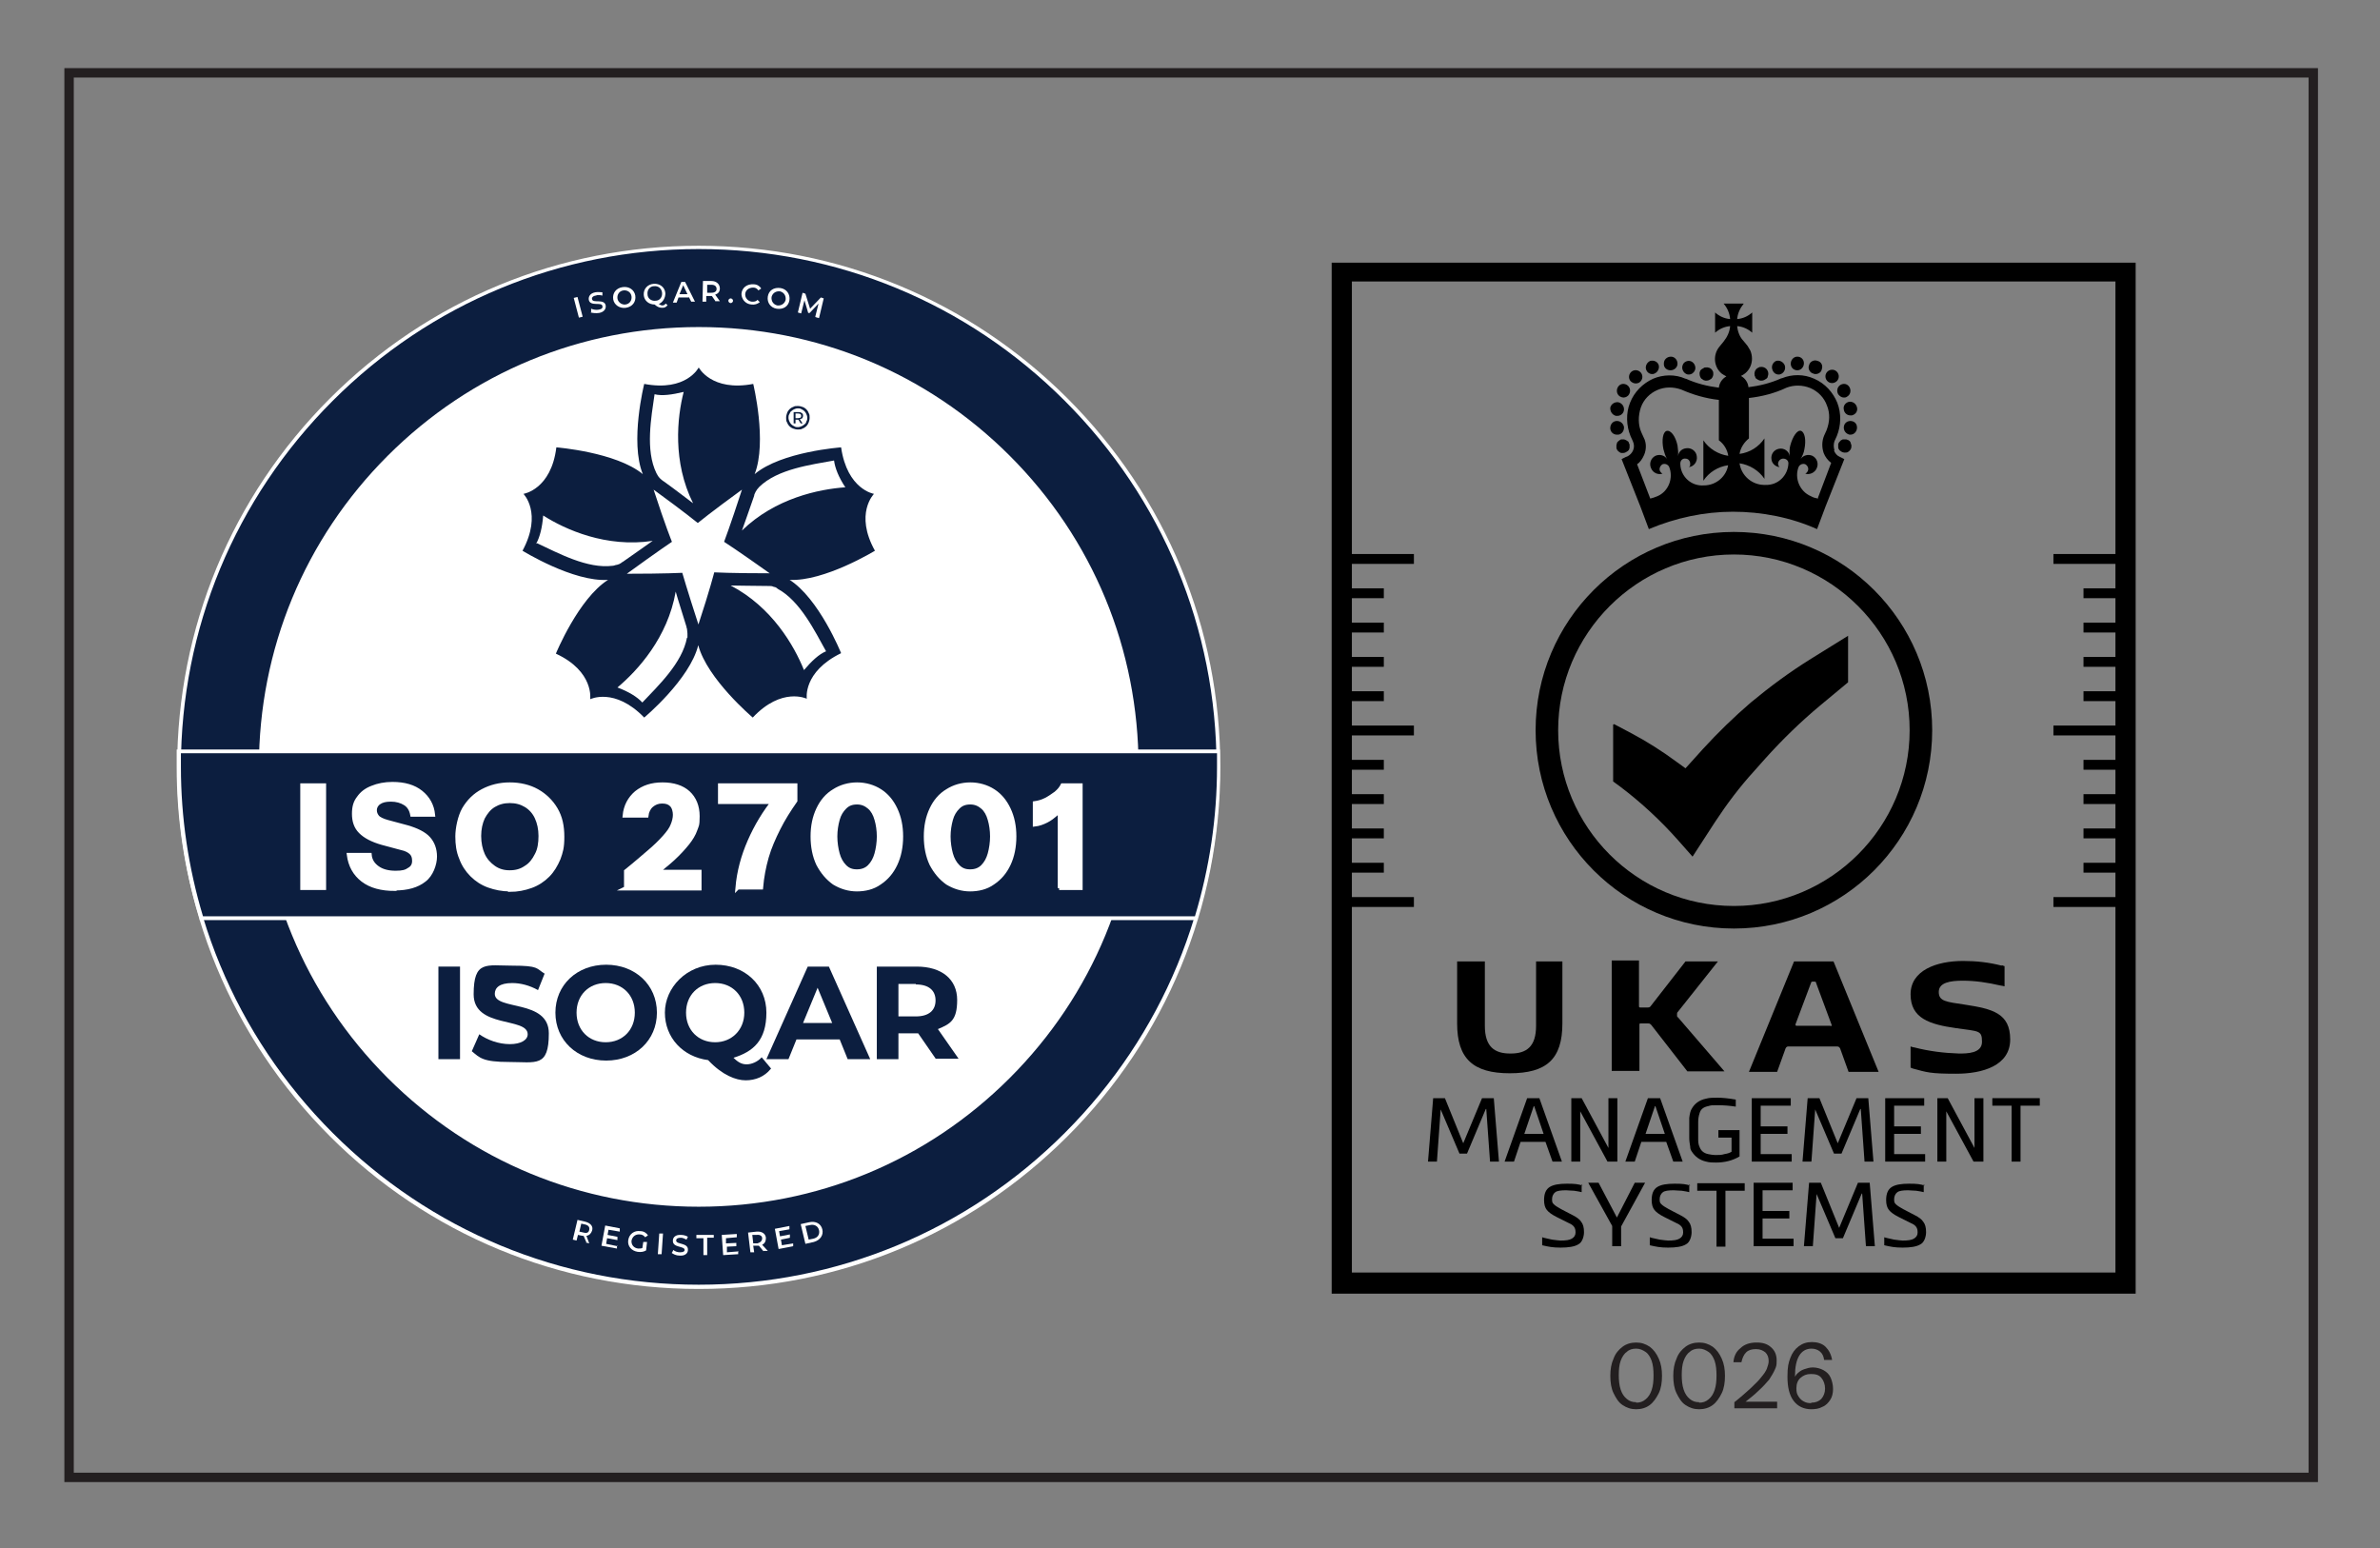 <?xml version="1.0" encoding="UTF-8"?>
<svg id="Layer_1" data-name="Layer 1" xmlns="http://www.w3.org/2000/svg" version="1.1" viewBox="0 0 506.5 329.5">
  <rect x="0" y="0" width="506.5" height="329.5" fill="#808080" stroke="none"/>
  <defs>
    <style>
      .cls-1 {
        fill: none;
        stroke: #231f20;
        stroke-width: 2px;
      }

      .cls-1, .cls-2 {
        stroke-miterlimit: 10;
      }

      .cls-3 {
        fill: #000;
      }

      .cls-3, .cls-4, .cls-5, .cls-6 {
        stroke-width: 0px;
      }

      .cls-4 {
        fill: #0c1e3f;
      }

      .cls-2 {
        stroke: #fff;
        stroke-width: .8px;
      }

      .cls-2, .cls-5 {
        fill: #fff;
      }

      .cls-6 {
        fill: #231f20;
      }
    </style>
  </defs>
  <g>
    <g>
      <circle class="cls-4" cx="148.7" cy="163.2" r="110.6"/>
      <path class="cls-5" d="M148.7,274.3c-29.7,0-57.6-11.6-78.5-32.5-21-21-32.5-48.9-32.5-78.5s11.6-57.6,32.5-78.5c21-21,48.9-32.5,78.5-32.5s57.6,11.6,78.5,32.5c21,21,32.5,48.9,32.5,78.5s-11.6,57.6-32.5,78.5c-21,21-48.9,32.5-78.5,32.5ZM148.7,53c-29.4,0-57.1,11.5-77.9,32.3-20.8,20.8-32.3,48.5-32.3,77.9s11.5,57.1,32.3,77.9c20.8,20.8,48.5,32.3,77.9,32.3s57.1-11.5,77.9-32.3,32.3-48.5,32.3-77.9-11.5-57.1-32.3-77.9c-20.8-20.8-48.5-32.3-77.9-32.3Z"/>
    </g>
    <g>
      <circle class="cls-5" cx="148.7" cy="163.2" r="93.2"/>
      <path class="cls-5" d="M148.7,256.8c-25,0-48.5-9.7-66.2-27.4-17.7-17.7-27.4-41.2-27.4-66.2s9.7-48.5,27.4-66.2c17.7-17.7,41.2-27.4,66.2-27.4s48.5,9.7,66.2,27.4c17.7,17.7,27.4,41.2,27.4,66.2s-9.7,48.5-27.4,66.2c-17.7,17.7-41.2,27.4-66.2,27.4ZM148.7,70.4c-24.8,0-48.1,9.7-65.6,27.2-17.5,17.5-27.2,40.8-27.2,65.6s9.7,48.1,27.2,65.6c17.5,17.5,40.8,27.2,65.6,27.2s48.1-9.7,65.6-27.2c17.5-17.5,27.2-40.8,27.2-65.6s-9.7-48.1-27.2-65.6c-17.5-17.5-40.8-27.2-65.6-27.2Z"/>
    </g>
    <g>
      <path class="cls-4" d="M171.1,142.6c-2.1-5.2-6.8-13.4-15.6-18,1.8,0,4.4.1,7.8.1.1,0,.3,0,.4,0,.3,0,.6,0,1,.2.3,0,.6.2.8.4,4.8,2.6,7.9,9,10.3,13.3-1.5.6-3.1,2.1-4.7,4M148.7,133.1s0,0,0,0c-2.5-7.7-3.5-11.2-3.5-11.2,0,0-3.7.2-11.8.2,0,0,0,0,0,0,6.6-4.8,9.6-6.8,9.6-6.8,0,0-1.4-3.4-3.9-11.1,0,0,0,0,0,0,6.6,4.8,9.4,7.1,9.4,7.1,0,0,2.8-2.3,9.4-7.1,0,0,0,0,0,0-2.5,7.7-3.8,11.1-3.8,11.1,0,0,3.1,2,9.7,6.7h0c-8.2,0-11.8-.2-11.8-.2,0,0-.9,3.6-3.4,11.2M146.2,135.7c-1,5.4-6.1,10.2-9.5,13.8-1.1-1.2-2.9-2.3-5.3-3.2,4.3-3.6,10.7-10.6,12.4-20.4.5,1.8,1.3,4.2,2.3,7.5,0,.1,0,.2.1.4,0,.3.1.6.1,1,0,.3,0,.6,0,.9M114.1,115.7c.8-1.4,1.3-3.5,1.5-6,4.7,3,13.4,6.9,23.3,5.4-1.5,1.1-3.6,2.5-6.4,4.5-.1,0-.2.1-.3.2-.3.2-.5.3-.9.4-.3,0-.6.2-.9.2-5.4.7-11.6-2.7-16.1-4.8M139.3,83.9c1.6.4,3.7.1,6.2-.5-1.4,5.4-2.4,14.9,2,23.7-1.5-1.1-3.5-2.7-6.3-4.7-.1,0-.2-.2-.3-.2-.2-.2-.5-.4-.7-.7-.2-.2-.3-.5-.5-.8-2.4-4.9-1.1-11.9-.4-16.8M161,104.3c.2-.2.4-.5.6-.7,3.9-3.8,11-4.7,15.9-5.6.2,1.6,1,3.6,2.4,5.7-5.6.4-14.9,2.3-22,9.2.6-1.7,1.5-4.2,2.6-7.4,0-.1,0-.2.1-.4.1-.3.3-.6.5-.9h0ZM168,123.4c7.4.4,18.2-6.2,18.2-6.2-4.4-7.9-.2-12.1-.2-12.1,0,0-5.7-.9-7-9.9,0,0-12.7.9-18.4,5.7,2.7-6.9-.3-19.2-.3-19.2-8.9,1.7-11.6-3.5-11.6-3.5,0,0-2.6,5.2-11.6,3.5,0,0-3.1,12.3-.3,19.2-5.7-4.7-18.4-5.7-18.4-5.7-1.1,9-7,9.9-7,9.9,0,0,4.1,4.1-.2,12.1,0,0,10.8,6.7,18.2,6.2-6.3,4-11.1,15.7-11.1,15.7,8.2,3.8,7.3,9.7,7.3,9.7,0,0,5.2-2.6,11.5,3.9,0,0,9.7-8.1,11.5-15.4,1.9,7.2,11.6,15.4,11.6,15.4,6.2-6.6,11.5-4,11.5-4,0,0-.9-5.7,7.3-9.7,0,0-4.7-11.7-11.1-15.7h0Z"/>
      <path class="cls-4" d="M171.6,89.7c0,.2-.2.5-.4.6-.2.2-.4.3-.6.4-.2.1-.5.2-.8.2s-.5,0-.8-.2c-.2-.1-.4-.2-.6-.4-.2-.2-.3-.4-.4-.6-.1-.2-.2-.5-.2-.8s0-.5.2-.8c.1-.2.2-.5.4-.6.2-.2.4-.3.6-.4.2-.1.5-.2.8-.2s.5,0,.8.2c.2.1.4.2.6.4.2.2.3.4.4.6.1.2.2.5.2.8s0,.5-.2.8M172.1,87.9c-.1-.3-.3-.6-.5-.8-.2-.2-.5-.4-.8-.5-.3-.1-.6-.2-1-.2s-.7,0-1,.2c-.3.1-.6.3-.8.5-.2.2-.4.5-.5.8-.1.3-.2.6-.2,1s0,.7.2,1c.1.3.3.6.5.8.2.2.5.4.8.5s.6.2,1,.2.7,0,1-.2c.3-.1.6-.3.8-.5.2-.2.4-.5.5-.8.1-.3.2-.6.2-1s0-.7-.2-1"/>
      <path class="cls-4" d="M169.8,89h-.5v-1h.5c.2,0,.3,0,.5.1.1,0,.2.2.2.4s0,.3-.2.4c-.1,0-.3.1-.5.1M170.6,89.1c.2-.1.3-.4.3-.6s0-.5-.3-.6c-.2-.2-.4-.2-.7-.2h-1v2.4h.4v-.8h.6s0,0,0,0l.5.8h.4l-.6-.9c0,0,.2,0,.3-.1"/>
    </g>
    <g>
      <rect class="cls-4" x="93.3" y="205.7" width="4.6" height="19.7"/>
      <path class="cls-4" d="M100.5,223.5l1.5-3.4c1.7,1.2,4.1,2.1,6.5,2.1s3.8-.9,3.8-2.1c0-3.7-11.5-1.2-11.5-8.5s2.7-6.1,8.3-6.1,5,.6,6.8,1.7l-1.4,3.5c-1.8-1-3.7-1.5-5.5-1.5-2.7,0-3.7,1-3.7,2.3,0,3.6,11.5,1.1,11.5,8.4s-2.7,6.1-8.4,6.1-6.3-.9-8-2.3"/>
      <path class="cls-4" d="M118.2,215.5c0-5.9,4.6-10.2,10.8-10.2s10.8,4.3,10.8,10.2-4.6,10.2-10.8,10.2-10.8-4.3-10.8-10.2M135.1,215.5c0-3.7-2.6-6.3-6.2-6.3s-6.2,2.6-6.2,6.3,2.6,6.3,6.2,6.3,6.2-2.6,6.2-6.3"/>
      <path class="cls-4" d="M164,227.5c-1.3,1.6-3.2,2.4-5.3,2.4s-5-1.1-8-4.3c-5.4-.7-9.2-4.8-9.2-10.1s4.6-10.2,10.8-10.2,10.8,4.3,10.8,10.2-2.8,8.3-7,9.6c1,1,1.8,1.4,2.8,1.4s2.3-.5,3.2-1.5l2,2.4ZM152.2,221.8c3.5,0,6.2-2.6,6.2-6.3s-2.6-6.3-6.2-6.3-6.2,2.6-6.2,6.3,2.6,6.3,6.2,6.3"/>
      <path class="cls-4" d="M178.6,221.2h-9.1l-1.7,4.2h-4.7l8.8-19.7h4.5l8.8,19.7h-4.8l-1.7-4.2ZM177.1,217.7l-3.1-7.5-3.1,7.5h6.2Z"/>
      <path class="cls-4" d="M199.2,225.4l-3.8-5.5h-4.2v5.5h-4.6v-19.7h8.5c5.3,0,8.6,2.7,8.6,7.1s-1.5,5.1-4.1,6.2l4.4,6.3h-4.9ZM194.9,209.4h-3.7v6.9h3.7c2.8,0,4.2-1.3,4.2-3.4s-1.4-3.4-4.2-3.4"/>
    </g>
    <g>
      <path class="cls-4" d="M259.3,163.2c0-1.1,0-2.2,0-3.3H38.1c0,1.1,0,2.2,0,3.3,0,11.2,1.7,22,4.8,32.2h211.7c3.1-10.2,4.8-21,4.8-32.2Z"/>
      <path class="cls-5" d="M254.9,195.8H42.5v-.3c-3.3-10.4-4.9-21.3-4.9-32.3s0-2.1,0-3.3v-.4h222v.4c0,1.2,0,2.3,0,3.3,0,11-1.6,21.9-4.8,32.3v.3ZM43.2,195h211.1c3.1-10.3,4.7-21,4.7-31.8s0-1.8,0-2.9H38.5c0,1,0,2,0,2.9,0,10.8,1.6,21.5,4.7,31.8Z"/>
    </g>
    <g>
      <path class="cls-5" d="M122.1,63.4l.8-.2,1.1,4.2-.8.2-1.1-4.2Z"/>
      <path class="cls-5" d="M125.8,66.4v-.7c.5.2,1.1.3,1.6.2.7-.1.9-.4.8-.8-.2-.9-2.6.2-2.9-1.3-.1-.7.3-1.4,1.4-1.6.5-.1,1.1,0,1.5,0v.7c-.5-.1-1-.2-1.4,0-.7.1-.9.5-.8.8.2.9,2.6-.2,2.9,1.3.1.7-.3,1.4-1.4,1.6-.7.1-1.4,0-1.8-.1Z"/>
      <path class="cls-5" d="M130.5,63.7c-.2-1.3.6-2.4,2-2.6s2.5.6,2.7,1.8c.2,1.3-.6,2.4-2,2.6-1.3.2-2.5-.6-2.7-1.8ZM134.4,63.1c-.1-.9-.9-1.4-1.7-1.3-.9.1-1.4.9-1.3,1.7s.9,1.4,1.7,1.3c.9-.1,1.4-.9,1.3-1.7Z"/>
      <path class="cls-5" d="M142.1,64.9c-.3.4-.6.6-1.1.6-.6,0-1-.1-1.7-.7-1.2,0-2.2-.8-2.3-2-.1-1.3.8-2.3,2.1-2.4,1.3-.1,2.4.7,2.5,2,0,1-.5,1.9-1.4,2.3.3.2.5.3.8.3.3,0,.5-.2.7-.4l.4.4ZM139.5,64c.9,0,1.5-.8,1.4-1.7s-.8-1.5-1.7-1.4c-.9,0-1.5.8-1.4,1.7,0,.9.8,1.5,1.7,1.4Z"/>
      <path class="cls-5" d="M146.6,63.3h-2.2c0,0-.4,1.1-.4,1.1h-.8s1.8-4.4,1.8-4.4h.8s2.1,4.2,2.1,4.2h-.8s-.5-1-.5-1ZM146.3,62.6l-.9-1.9-.8,1.9h1.6Z"/>
      <path class="cls-5" d="M152.4,64.3l-.9-1.3c0,0-.1,0-.2,0h-1s0,1.2,0,1.2h-.8s.1-4.4.1-4.4h1.8c1.1,0,1.8.7,1.8,1.6,0,.7-.4,1.1-1,1.3l1,1.4h-.9ZM151.4,60.6h-.9s0,1.7,0,1.7h.9c.7,0,1.1-.3,1.1-.8s-.3-.9-1.1-.9Z"/>
      <path class="cls-5" d="M155,64c0-.3.3-.5.5-.5s.5.2.5.5c0,.3-.3.5-.5.5s-.5-.2-.5-.5Z"/>
      <path class="cls-5" d="M157.8,62.5c.1-1.3,1.2-2.1,2.6-2,.7,0,1.3.4,1.6.9l-.6.4c-.3-.4-.6-.6-1.1-.6-.9,0-1.6.5-1.7,1.3s.5,1.6,1.4,1.7c.5,0,.9,0,1.2-.4l.5.5c-.5.4-1.1.6-1.8.5-1.3-.1-2.2-1.2-2.1-2.5Z"/>
      <path class="cls-5" d="M163.4,63.1c.2-1.3,1.3-2,2.7-1.8,1.3.2,2.1,1.3,1.9,2.6s-1.3,2-2.7,1.8c-1.3-.2-2.1-1.3-1.9-2.6ZM167.2,63.8c.1-.9-.4-1.6-1.2-1.8-.9-.1-1.6.4-1.8,1.2-.1.9.4,1.6,1.2,1.8.9.1,1.6-.4,1.8-1.2Z"/>
      <path class="cls-5" d="M173.5,67.4l.7-2.8-1.9,2h-.3c0,0-.8-2.7-.8-2.7l-.7,2.8-.7-.2,1-4.2.6.2,1,3.2,2.3-2.4.6.2-1,4.2-.7-.2Z"/>
    </g>
    <g>
      <path class="cls-5" d="M124.8,264.4l-.6-1.4c0,0-.1,0-.2,0l-1-.2-.3,1.2-.8-.2,1-4.2,1.7.4c1.1.3,1.7,1,1.4,1.9-.2.6-.6,1-1.2,1.1l.6,1.6-.8-.2ZM124.6,260.6l-.9-.2-.4,1.7.9.2c.7.2,1.1,0,1.2-.6.1-.5-.1-.9-.8-1.1Z"/>
      <path class="cls-5" d="M131.3,265v.7c-.1,0-3.3-.6-3.3-.6l.8-4.3,3.1.6v.7c-.1,0-2.4-.4-2.4-.4l-.2,1.1,2.1.4v.7c-.1,0-2.2-.4-2.2-.4l-.2,1.2,2.4.5Z"/>
      <path class="cls-5" d="M136.9,264.3h.8c0,0-.2,1.8-.2,1.8-.5.3-1.1.4-1.8.3-1.3-.2-2.2-1.2-2-2.5s1.3-2.1,2.6-1.9c.7,0,1.3.4,1.6.9l-.6.4c-.3-.4-.7-.6-1.1-.6-.9-.1-1.6.4-1.8,1.3-.1.9.5,1.6,1.4,1.7.3,0,.6,0,.9-.1l.2-1.3Z"/>
      <path class="cls-5" d="M140.3,262.5h.8c0,0-.3,4.4-.3,4.4h-.8c0,0,.3-4.4.3-4.4Z"/>
      <path class="cls-5" d="M143,266.6l.3-.6c.3.3.9.5,1.4.5.7,0,1-.2,1-.5,0-.9-2.6-.4-2.5-2,0-.7.6-1.3,1.8-1.2.5,0,1.1.2,1.4.4l-.3.6c-.4-.2-.8-.4-1.2-.4-.7,0-1,.2-1,.6,0,.9,2.6.4,2.5,2,0,.7-.6,1.3-1.8,1.2-.7,0-1.3-.3-1.7-.6Z"/>
      <path class="cls-5" d="M149.6,263.5h-1.4s0-.7,0-.7h3.7c0,0,0,.6,0,.6h-1.4s0,3.7,0,3.7h-.8s0-3.6,0-3.6Z"/>
      <path class="cls-5" d="M157.1,266.2v.7s-3.2.2-3.2.2l-.3-4.3,3.2-.2v.7s-2.3.2-2.3.2v1.1c0,0,2.2-.1,2.2-.1v.7s-2,.1-2,.1v1.2c0,0,2.5-.2,2.5-.2Z"/>
      <path class="cls-5" d="M162.5,266.3l-1-1.2c0,0-.1,0-.2,0h-1c0,.1.2,1.4.2,1.4h-.8c0,0-.5-4.2-.5-4.2l1.8-.2c1.1-.1,1.9.4,2,1.3,0,.7-.2,1.2-.8,1.5l1.2,1.3h-.9ZM161,262.8h-.9c0,.1.2,1.8.2,1.8h.9c.7-.2,1-.6,1-1.1,0-.5-.5-.8-1.2-.7Z"/>
      <path class="cls-5" d="M168.8,264.5v.7c.1,0-3.1.6-3.1.6l-.8-4.3,3.1-.6v.7c.1,0-2.2.4-2.2.4l.2,1.1,2.1-.4v.7c.1,0-1.9.4-1.9.4l.2,1.2,2.4-.4Z"/>
      <path class="cls-5" d="M170.4,260.5l1.8-.4c1.4-.3,2.5.3,2.8,1.5s-.4,2.3-1.8,2.7l-1.8.4-1-4.2ZM173.1,263.6c.9-.2,1.4-.9,1.2-1.8-.2-.9-1-1.3-1.9-1.1l-1,.2.7,2.9,1-.2Z"/>
    </g>
    <g>
      <path class="cls-2" d="M64.3,189v-21.9h4.7v21.9h-4.7Z"/>
      <path class="cls-2" d="M84,189.2c-2.8,0-5.1-.6-6.8-1.9-1.7-1.3-2.7-3.1-3-5.4h4.5c.1,1.2.7,2.1,1.7,2.8,1,.7,2.3,1,3.8,1s2.2-.2,2.9-.7c.7-.4,1-1,1-1.8s-.2-1.3-.6-1.7c-.4-.4-1.1-.8-2.1-1l-4.1-1.1c-2.1-.6-3.6-1.4-4.6-2.4-1-1-1.4-2.3-1.4-3.8s.3-2.5,1-3.4c.7-1,1.6-1.7,2.9-2.2,1.2-.5,2.7-.8,4.3-.8,2.6,0,4.6.6,6.1,1.8,1.5,1.2,2.4,2.8,2.6,4.8h-4.5c-.2-1.1-.7-1.9-1.5-2.4-.8-.5-1.8-.8-3-.8s-1.9.2-2.5.6c-.6.4-.9,1-.9,1.6s.2,1,.5,1.4c.3.4,1.1.8,2.2,1.1l4.1,1.1c2.1.6,3.7,1.4,4.6,2.4.9,1,1.4,2.3,1.4,3.9s-.8,3.9-2.3,5c-1.5,1.2-3.6,1.8-6.3,1.8Z"/>
      <path class="cls-2" d="M108.5,189.3c-1.6,0-3.1-.3-4.5-.8-1.4-.5-2.6-1.3-3.6-2.3s-1.8-2.2-2.3-3.6c-.6-1.4-.8-2.9-.8-4.6s.5-4.2,1.4-5.8c1-1.7,2.3-3,4-3.9s3.6-1.4,5.8-1.4,4.2.5,5.8,1.4,3,2.2,4,3.9,1.4,3.6,1.4,5.9-.3,3.2-.8,4.6c-.6,1.4-1.3,2.6-2.3,3.6-1,1-2.2,1.8-3.6,2.3-1.4.5-2.9.8-4.5.8ZM108.5,185.6c1.3,0,2.4-.3,3.4-1,1-.6,1.7-1.5,2.3-2.7.6-1.1.8-2.5.8-4s-.3-2.8-.8-3.9c-.5-1.1-1.3-2-2.3-2.6s-2.1-.9-3.4-.9-2.4.3-3.4.9c-1,.6-1.7,1.5-2.3,2.6-.5,1.1-.8,2.4-.8,3.9s.3,2.9.8,4c.5,1.1,1.3,2,2.3,2.7s2.1,1,3.3,1Z"/>
      <path class="cls-2" d="M133.2,189v-3.6c2-1.6,3.7-3.1,5-4.2s2.4-2.2,3.2-3.1,1.4-1.7,1.7-2.5c.3-.7.5-1.5.5-2.2s-.2-1.6-.7-2.1-1.1-.7-2-.7-1.6.3-2.2.8c-.6.5-1,1.3-1.1,2.2h-4.7c.2-2.1,1.1-3.7,2.5-4.9,1.5-1.2,3.3-1.8,5.6-1.8s4.2.6,5.5,1.8c1.3,1.2,2,2.9,2,5s-.2,2-.5,2.9c-.3.9-.9,1.9-1.7,2.9s-1.8,2.1-3.1,3.3-3,2.5-5,4.1l-1.1-1.4h11.8v3.6h-15.9Z"/>
      <path class="cls-2" d="M156.9,189c.3-3.5,1.2-6.8,2.6-10s3.2-6.2,5.4-8.9v.6h-11.7v-3.6h16.1v3.3c-1.4,2-2.6,3.9-3.6,5.9-1,2-1.9,4-2.5,6.1-.6,2.1-1,4.2-1.2,6.5h-5Z"/>
      <path class="cls-2" d="M182.4,189.3c-1.8,0-3.4-.5-4.9-1.4-1.4-1-2.5-2.3-3.4-4-.8-1.7-1.2-3.7-1.2-5.9s.4-4.1,1.2-5.8c.8-1.7,1.9-3,3.4-3.9,1.4-.9,3.1-1.4,4.9-1.4s3.5.5,4.9,1.4,2.5,2.2,3.3,3.9c.8,1.7,1.2,3.6,1.2,5.8s-.4,4.2-1.2,5.9c-.8,1.7-1.9,3-3.4,4-1.4,1-3.1,1.4-4.9,1.4ZM182.4,185.4c1,0,1.9-.3,2.6-1,.7-.7,1.2-1.6,1.5-2.7s.5-2.4.5-3.7-.2-2.6-.5-3.6c-.3-1.1-.8-2-1.5-2.6-.7-.6-1.5-1-2.6-1s-1.9.3-2.6,1c-.7.7-1.2,1.5-1.5,2.6-.3,1.1-.5,2.3-.5,3.6s.2,2.6.5,3.7c.3,1.1.8,2,1.5,2.7.7.7,1.5,1,2.5,1Z"/>
      <path class="cls-2" d="M206.5,189.3c-1.8,0-3.4-.5-4.9-1.4-1.4-1-2.5-2.3-3.4-4-.8-1.7-1.2-3.7-1.2-5.9s.4-4.1,1.2-5.8c.8-1.7,1.9-3,3.4-3.9,1.4-.9,3.1-1.4,4.9-1.4s3.5.5,4.9,1.4,2.5,2.2,3.3,3.9c.8,1.7,1.2,3.6,1.2,5.8s-.4,4.2-1.2,5.9c-.8,1.7-1.9,3-3.4,4-1.4,1-3.1,1.4-4.9,1.4ZM206.5,185.4c1,0,1.9-.3,2.6-1,.7-.7,1.2-1.6,1.5-2.7s.5-2.4.5-3.7-.2-2.6-.5-3.6c-.3-1.1-.8-2-1.5-2.6-.7-.6-1.5-1-2.6-1s-1.9.3-2.6,1c-.7.7-1.2,1.5-1.5,2.6-.3,1.1-.5,2.3-.5,3.6s.2,2.6.5,3.7c.3,1.1.8,2,1.5,2.7.7.7,1.5,1,2.5,1Z"/>
      <path class="cls-2" d="M225.5,189v-17.9l.5.5c-.3.6-.7,1.2-1.3,1.7-.6.5-1.2,1-2,1.4-.8.4-1.6.7-2.5.8v-4.6c.7-.1,1.5-.3,2.3-.7.8-.4,1.5-.9,2.2-1.4.7-.6,1.1-1.1,1.4-1.7h3.9v21.9h-4.6Z"/>
    </g>
  </g>
  <rect class="cls-1" x="14.7" y="15.5" width="477.6" height="298.9"/>
  <g>
    <path class="cls-6" d="M348.2,299.9c-1.1,0-2-.3-2.9-.9s-1.4-1.5-1.9-2.5-.7-2.3-.7-3.7.2-2.6.7-3.7c.4-1.1,1.1-1.9,1.9-2.5.8-.6,1.8-.9,2.9-.9s2,.3,2.9.9c.8.6,1.4,1.4,1.9,2.5s.7,2.3.7,3.7-.2,2.7-.7,3.7-1.1,1.9-1.9,2.5-1.8.9-2.9.9ZM348.2,298.5c.8,0,1.4-.2,2-.7.6-.5,1-1.1,1.3-2,.3-.9.4-1.9.4-3.1s-.1-2.2-.4-3.1c-.3-.8-.7-1.5-1.3-1.9-.6-.4-1.2-.7-2-.7s-1.5.2-2,.7c-.6.4-1,1.1-1.3,1.9-.3.8-.4,1.9-.4,3s.1,2.2.4,3.1.7,1.5,1.3,2c.6.5,1.2.7,2,.7Z"/>
    <path class="cls-6" d="M361.6,299.9c-1.1,0-2-.3-2.9-.9s-1.4-1.5-1.9-2.5-.7-2.3-.7-3.7.2-2.6.7-3.7c.4-1.1,1.1-1.9,1.9-2.5.8-.6,1.8-.9,2.9-.9s2,.3,2.9.9c.8.6,1.4,1.4,1.9,2.5s.7,2.3.7,3.7-.2,2.7-.7,3.7-1.1,1.9-1.9,2.5-1.8.9-2.9.9ZM361.6,298.5c.8,0,1.4-.2,2-.7.6-.5,1-1.1,1.3-2,.3-.9.4-1.9.4-3.1s-.1-2.2-.4-3.1c-.3-.8-.7-1.5-1.3-1.9-.6-.4-1.2-.7-2-.7s-1.5.2-2,.7c-.6.4-1,1.1-1.3,1.9-.3.8-.4,1.9-.4,3s.1,2.2.4,3.1.7,1.5,1.3,2c.6.5,1.2.7,2,.7Z"/>
    <path class="cls-6" d="M369.1,299.7v-1.3c1.4-1.1,2.5-2.1,3.5-3,.9-.9,1.7-1.6,2.2-2.3.6-.7,1-1.3,1.2-1.8.2-.6.4-1.1.4-1.6,0-.8-.2-1.4-.7-1.9-.5-.4-1.1-.7-2-.7s-1.6.2-2.1.7c-.5.5-.8,1.2-1,2.1h-1.7c.1-1.3.6-2.3,1.5-3,.8-.8,2-1.2,3.4-1.2s2.3.3,3.1,1c.8.7,1.2,1.6,1.2,2.8s-.1,1.3-.4,2-.7,1.3-1.2,2.1c-.6.7-1.3,1.5-2.3,2.4-.9.9-2.1,1.8-3.5,2.9l-.4-.6h7.9v1.4h-9.2Z"/>
    <path class="cls-6" d="M385.5,299.9c-1.6,0-2.9-.6-3.8-1.8-.9-1.2-1.3-2.9-1.3-5.1s.2-2.9.6-4c.4-1.1,1-1.9,1.8-2.5.8-.6,1.7-.9,2.8-.9s2.2.3,2.9,1,1.2,1.6,1.4,2.8h-1.7c-.1-.8-.4-1.4-.9-1.8-.5-.4-1.1-.6-1.8-.6-1.1,0-2,.5-2.6,1.5-.6,1-.9,2.4-.9,4.4v1.3l-.4-.2c.1-.6.4-1.1.8-1.6.4-.4.9-.8,1.5-1s1.2-.4,1.9-.4,1.6.2,2.3.6,1.2.9,1.5,1.6.5,1.5.5,2.4-.2,1.7-.6,2.3-.9,1.2-1.7,1.5c-.7.4-1.5.5-2.5.5ZM385.5,298.5c.9,0,1.6-.3,2.1-.8.5-.6.8-1.3.8-2.2s-.3-1.7-.8-2.3c-.5-.6-1.2-.8-2.2-.8s-1.6.3-2.2.8c-.6.5-.9,1.3-.9,2.2s.1,1.2.4,1.7c.3.5.7.9,1.1,1.1.5.3,1,.4,1.6.4Z"/>
  </g>
  <g>
    <path class="cls-3" d="M283.4,55.9v219.4h171.1V55.9h-171.1ZM450.2,120v5.2h-6.8v2.1h6.8v5.2h-6.8v2.1h6.8v5.2h-6.8v2.1h6.8v5.2h-6.8v2.1h6.8v5.2h-13.2v2.1h13.2v5.2h-6.8v2.1h6.8v5.2h-6.8v2.1h6.8v5.2h-6.8v2.1h6.8v5.2h-6.8v2.1h6.8v5.2h-13.2v2.1h13.2v77.8h-162.5v-77.8h13.2v-2.1h-13.2v-5.2h6.8v-2.1h-6.8v-5.2h6.8v-2.1h-6.8v-5.2h6.8v-2.1h-6.8v-5.2h6.8v-2.1h-6.8v-5.2h13.2v-2.1h-13.2v-5.2h6.8v-2.1h-6.8v-5.2h6.8v-2.1h-6.8v-5.2h6.8v-2.1h-6.8v-5.2h6.8v-2.1h-6.8v-5.2h13.2v-2.1h-13.2v-58h162.5v58h-13.2v2.1h13.2Z"/>
    <g>
      <path class="cls-3" d="M316.2,236h0l-4,9.5h-1.6l-4-9.4h0l-.8,11.1h-1.9l1.1-13.5h2.5l3.9,9.6,4-9.6h2.5l1.1,13.5h-1.9l-.8-11.2Z"/>
      <path class="cls-3" d="M327.6,233.7l4.8,13.5h-2l-1.5-4.2h-5.3l-1.4,4.2h-2l4.8-13.5h2.4ZM326.4,235.4h0l-2,5.9h4.1l-2-5.9Z"/>
      <path class="cls-3" d="M334.3,233.7h2.3l5.7,10.6h0v-10.6h1.9v13.5h-2.1l-5.8-10.7h0v10.7h-1.9v-13.5Z"/>
      <path class="cls-3" d="M353.3,233.7l4.8,13.5h-2l-1.5-4.2h-5.3l-1.4,4.2h-2l4.8-13.5h2.4ZM352.2,235.4h0l-2,5.9h4.1l-2-5.9Z"/>
      <path class="cls-3" d="M370.2,240.5v5.6c-1.5.9-3.2,1.3-5,1.3-.7,0-1.4,0-2.1-.2-1.4-.3-2.4-1.1-3.1-2.2-.2-.3-.3-.6-.3-1-.1-.6-.2-1.2-.2-1.8v-3.4c0-.4,0-.7,0-.9.1-.9.3-1.6.5-1.9.6-1.1,1.6-1.9,3.1-2.2.7-.2,1.5-.2,2.4-.2s2.2.1,3.9.4v1.5c-1.3-.2-2.6-.3-3.9-.3s-1.3,0-2,.2c-1,.2-1.6.7-1.8,1.5-.2.6-.3,1.2-.3,1.9v3.4c0,.7,0,1.3.3,1.9.3.8.9,1.3,1.8,1.5.5.1,1,.2,1.7.2.6,0,1.2,0,1.8-.2.7-.1,1.2-.3,1.5-.5v-3h-2.8v-1.6h4.5Z"/>
      <path class="cls-3" d="M381.3,245.6v1.6h-8.5v-13.5h8.3v1.6h-6.4v4.4h5.7v1.6h-5.7v4.3h6.6Z"/>
      <path class="cls-3" d="M395.9,236h0l-4,9.5h-1.6l-4-9.4h0l-.8,11.1h-1.9l1.1-13.5h2.5l3.9,9.6,4-9.6h2.5l1.1,13.5h-1.9l-.8-11.2Z"/>
      <path class="cls-3" d="M409.7,245.6v1.6h-8.5v-13.5h8.3v1.6h-6.4v4.4h5.7v1.6h-5.7v4.3h6.6Z"/>
      <path class="cls-3" d="M412.2,233.7h2.3l5.7,10.6h0v-10.6h1.9v13.5h-2.1l-5.8-10.7h0v10.7h-1.9v-13.5Z"/>
      <path class="cls-3" d="M430,247.2h-1.9v-11.9h-4.1v-1.6h10.1v1.6h-4.1v11.9Z"/>
    </g>
    <g>
      <path class="cls-3" d="M336.6,252v1.7c-.4-.1-.9-.2-1.6-.3-.7,0-1.2-.1-1.7-.1-1.1,0-1.9.1-2.3.4s-.7.8-.7,1.5.1.8.4,1.1c.3.3.8.6,1.5,1l2.5,1.3c.8.4,1.5.9,1.8,1.4.4.5.6,1.2.6,2.2s-.4,2.2-1.2,2.6c-.8.5-2.1.7-3.8.7s-2.6-.2-3.9-.5v-1.7c.6.2,1.3.3,2.1.5.8.1,1.5.2,1.8.2,1.1,0,1.9-.1,2.4-.4.5-.3.8-.7.8-1.3s-.1-.9-.3-1.2c-.2-.3-.6-.6-1.1-.8l-2.6-1.3c-1-.5-1.7-1-2.1-1.5-.4-.5-.6-1.2-.6-2.1,0-1.4.4-2.3,1.2-2.8.8-.5,2-.7,3.7-.7s2.4.1,3.3.4Z"/>
      <path class="cls-3" d="M338,251.7h2.2l3.9,7.4h0l3.8-7.4h2.2l-5.1,9.3v4.2h-1.9v-4.3l-5.1-9.2Z"/>
      <path class="cls-3" d="M359.5,252v1.7c-.4-.1-.9-.2-1.6-.3-.7,0-1.2-.1-1.7-.1-1.1,0-1.9.1-2.3.4s-.7.8-.7,1.5.1.8.4,1.1c.3.3.8.6,1.5,1l2.5,1.3c.8.4,1.5.9,1.8,1.4.4.5.6,1.2.6,2.2s-.4,2.2-1.2,2.6c-.8.5-2.1.7-3.8.7s-2.6-.2-3.9-.5v-1.7c.6.2,1.3.3,2.1.5.8.1,1.5.2,1.8.2,1.1,0,1.9-.1,2.4-.4.5-.3.8-.7.8-1.3s-.1-.9-.3-1.2c-.2-.3-.6-.6-1.1-.8l-2.6-1.3c-1-.5-1.7-1-2.1-1.5-.4-.5-.6-1.2-.6-2.1,0-1.4.4-2.3,1.2-2.8.8-.5,2-.7,3.7-.7s2.4.1,3.3.4Z"/>
      <path class="cls-3" d="M367.2,265.3h-1.9v-11.9h-4.1v-1.6h10.1v1.6h-4.1v11.9Z"/>
      <path class="cls-3" d="M381.7,263.6v1.6h-8.5v-13.5h8.3v1.6h-6.4v4.4h5.7v1.6h-5.7v4.3h6.6Z"/>
      <path class="cls-3" d="M396.2,254h0l-4,9.5h-1.6l-4-9.4h0l-.8,11.1h-1.9l1.1-13.5h2.5l3.9,9.6,4-9.6h2.5l1.1,13.5h-1.9l-.8-11.2Z"/>
      <path class="cls-3" d="M409.4,252v1.7c-.4-.1-.9-.2-1.6-.3-.7,0-1.2-.1-1.7-.1-1.1,0-1.9.1-2.3.4s-.7.8-.7,1.5.1.8.4,1.1c.3.3.8.6,1.5,1l2.5,1.3c.8.4,1.5.9,1.8,1.4.4.5.6,1.2.6,2.2s-.4,2.2-1.2,2.6c-.8.5-2.1.7-3.8.7s-2.6-.2-3.9-.5v-1.7c.6.2,1.3.3,2.1.5.8.1,1.5.2,1.8.2,1.1,0,1.9-.1,2.4-.4.5-.3.8-.7.8-1.3s-.1-.9-.3-1.2c-.2-.3-.6-.6-1.1-.8l-2.6-1.3c-1-.5-1.7-1-2.1-1.5-.4-.5-.6-1.2-.6-2.1,0-1.4.4-2.3,1.2-2.8.8-.5,2-.7,3.7-.7s2.4.1,3.3.4Z"/>
    </g>
    <path class="cls-3" d="M369,113.2c-23.3,0-42.2,18.9-42.2,42.2s18.9,42.2,42.2,42.2,42.2-18.9,42.2-42.2-18.9-42.2-42.2-42.2ZM369,192.8c-20.7,0-37.4-16.8-37.4-37.4s16.8-37.4,37.4-37.4,37.4,16.8,37.4,37.4-16.8,37.4-37.4,37.4Z"/>
    <g>
      <path class="cls-3" d="M346.4,96l.2-.2c.1-.1.1-.2.1-.2,0-.1.1-.2.1-.3v-.6c0-.1,0-.2-.1-.3,0-.1-.1-.2-.1-.3-.1-.1-.1-.2-.2-.2-.1-.1-.3-.2-.5-.3-.1,0-.2-.1-.3-.1h-.6c-.2.1-.4.2-.6.4q-.1.1-.2.2c-.1.1-.1.2-.1.3s-.1.2-.1.3v.6c0,.1,0,.2.1.3,0,.1.1.2.1.2.1.1.1.2.2.2q.1.1.2.2c.2.1.3.2.5.2h.3c.4,0,.7-.2,1-.4Z"/>
      <path class="cls-3" d="M344.8,84.4c.2.1.5.2.7.2.5,0,1-.3,1.2-.7.4-.7.2-1.6-.5-2s-1.5-.2-1.9.5-.2,1.6.5,2Z"/>
      <path class="cls-3" d="M348.1,81.6c.3,0,.7-.1.9-.3.6-.5.7-1.4.2-2s-1.4-.7-2-.2c-.6.5-.7,1.4-.2,2,.3.3.7.5,1.1.5Z"/>
      <path class="cls-3" d="M351.6,79.6c.2,0,.3,0,.5-.1.7-.3,1.1-1.1.9-1.8s-1-1.1-1.8-.9c-.7.3-1.1,1.1-.9,1.8.2.6.7,1,1.3,1Z"/>
      <path class="cls-3" d="M355.5,78.8c.8,0,1.5-.6,1.5-1.4s-.6-1.5-1.4-1.5-1.5.6-1.5,1.4c-.1.9.6,1.5,1.4,1.5Z"/>
      <path class="cls-3" d="M358.9,79.6c.2.1.3.1.5.1.6,0,1.1-.4,1.3-.9.3-.7-.1-1.6-.8-1.9-.7-.3-1.6.1-1.8.8-.3.7.1,1.6.8,1.9Z"/>
      <path class="cls-3" d="M343.9,88.5h.3c.7,0,1.3-.5,1.4-1.2.1-.8-.4-1.5-1.2-1.7-.8-.1-1.5.4-1.7,1.1-.1.8.4,1.6,1.2,1.8Z"/>
      <path class="cls-3" d="M344.4,92.5c.8-.1,1.3-.9,1.2-1.7-.2-.8-.9-1.3-1.7-1.2-.8.1-1.3.9-1.2,1.7.1.7.7,1.2,1.4,1.2h.3Z"/>
      <path class="cls-3" d="M362.4,80.8c.1.1.2.1.2.1.1,0,.2.1.3.1h.3c.4,0,.7-.2,1-.4.3-.3.5-.8.4-1.3,0-.1,0-.2-.1-.3,0-.1-.1-.2-.1-.2-.3-.5-.9-.7-1.5-.6-.1,0-.2,0-.3.1-.2.1-.3.2-.5.3q-.1.1-.2.2c-.1.1-.1.2-.1.2,0,.1-.1.2-.1.3v.3c0,.4.2.8.4,1,.1,0,.2.1.3.2Z"/>
      <path class="cls-3" d="M393.9,94.4c0-.1-.1-.2-.1-.3-.1-.2-.2-.3-.4-.4-.1-.1-.2-.1-.2-.1-.1,0-.2-.1-.3-.1h-.6c-.1,0-.2,0-.3.1-.1,0-.2.1-.2.1-.1.1-.2.1-.2.2q-.1.1-.2.2c-.1.2-.2.3-.2.5v.6c0,.2.1.4.2.5.1.1.1.2.2.2.3.3.8.5,1.3.4.2,0,.4-.1.5-.2.1-.1.2-.1.2-.2q.1-.1.2-.2c.1-.1.1-.2.1-.2,0-.1.1-.2.1-.3v-.6c-.1,0-.1-.1-.1-.2Z"/>
      <path class="cls-3" d="M385.9,79.5c.2.1.3.1.5.1.6,0,1.2-.4,1.3-1,.3-.8-.1-1.6-.9-1.8-.7-.3-1.6.1-1.8.9-.3.7.1,1.6.9,1.8Z"/>
      <path class="cls-3" d="M391,81c.5-.6.4-1.5-.2-2-.6-.5-1.5-.4-2,.2-.5.6-.4,1.5.2,2,.6.5,1.5.4,2-.2Z"/>
      <path class="cls-3" d="M391.2,83.9c.3.4.7.7,1.2.7s.5-.1.7-.2c.7-.4.9-1.3.5-2-.4-.7-1.2-.9-1.9-.5s-.9,1.3-.5,2Z"/>
      <path class="cls-3" d="M382.5,78.8c.8,0,1.4-.7,1.4-1.5s-.6-1.4-1.4-1.4-1.4.7-1.4,1.5.6,1.4,1.4,1.4Z"/>
      <path class="cls-3" d="M393.5,85.5c-.8.2-1.3.9-1.1,1.7.1.7.7,1.2,1.4,1.2h.3c.8-.2,1.3-.9,1.1-1.7-.2-.8-.9-1.3-1.7-1.2Z"/>
      <path class="cls-3" d="M394,89.6c-.8-.1-1.5.4-1.6,1.2-.1.8.4,1.5,1.2,1.7h.2c.8,0,1.4-.7,1.4-1.5s-.5-1.3-1.2-1.4Z"/>
      <path class="cls-3" d="M378.5,79.7c.2,0,.3,0,.5-.1.7-.3,1.1-1.1.8-1.9-.3-.7-1.1-1.1-1.8-.9-.7.3-1.1,1.1-.8,1.9.2.6.7,1,1.3,1Z"/>
      <path class="cls-3" d="M373.5,80.1c0,.1.1.2.1.3.1.1.1.2.2.2.1.1.3.2.5.3.1,0,.2.1.3.1h.3c.4,0,.7-.2,1-.4q.1-.1.2-.2c.1-.1.1-.2.1-.3s.1-.2.1-.3c.1-.5-.1-1-.4-1.3-.3-.3-.8-.5-1.3-.4-.1,0-.2,0-.3.1-.1,0-.2.1-.2.1-.2.1-.3.2-.3.2-.3.3-.5.8-.4,1.3,0,.1,0,.2.1.3Z"/>
      <path class="cls-3" d="M390.4,95.8c-.2-.6-.2-1.3,0-1.9l.5-1.1c.9-2.2,1-4.8.1-7.1-.9-2.2-2.6-4.1-4.9-5.1-2.2-1-4.7-1-6.9-.1h-.1c-2.2,1-4.6,1.6-7,1.9-.1-1-.7-1.9-1.6-2.4,2-.9,2.9-3.2,2-5.4-.2-.3-.4-.7-.6-1l-.9-1.1c-.7-.7-1.2-1.9-1.3-3.1,1.2.1,2.3.6,3.2,1.4v-4.3c-.9.8-2,1.3-3.2,1.4.1-1.2.6-2.3,1.4-3.3h-4.3c.8.9,1.3,2.1,1.4,3.3-1.2-.1-2.3-.6-3.2-1.4v4.3c.9-.8,2-1.3,3.2-1.4-.1,1.2-.6,2.3-1.4,3.3l-.9,1.1c-1.4,1.7-1.2,4.3.5,5.7.3.2.6.4,1,.6-.9.5-1.5,1.4-1.6,2.4-2.4-.3-4.8-.9-7-1.9h-.1c-2.2-1-4.8-.9-6.9,0-2.2,1-4,2.8-4.9,5.1-.9,2.2-.8,4.9.1,7.1l.5,1.1c.6,1.3,0,2.7-1.3,3.3h-.1l-1,.5,4,10.1,1.8,4.8c5.7-2.4,11.8-3.7,17.9-3.7s12.3,1.2,17.9,3.7l1.8-4.8,4-10.1-1-.5c-.5-.2-1-.7-1.2-1.4ZM367.8,98.8c-.3,2.5-2.5,4.5-5.2,4.5-2.6.2-4.9-1.8-5-4.5v-.2c0-.6.5-1.1,1.1-1,.6,0,1,.5,1,1.1s-.1.5-.3.7c1.1-.1,1.9-1.2,1.7-2.3-.1-1.1-1.2-1.9-2.3-1.7-.9.1-1.6.8-1.7,1.7.1-.8,0-1.5-.1-2.3-.4-1.9-1.4-3.3-2.3-3.1-.8.2-1.1,1.9-.7,3.9.2.7.4,1.5.8,2.1-.5-.8-1.6-1.1-2.5-.7-1,.5-1.4,1.7-.9,2.7.4.9,1.4,1.4,2.4,1.1-.2-.1-.4-.3-.5-.5-.3-.5,0-1.2.5-1.5.5-.2,1.1,0,1.4.5,1,2.4-.1,5.3-2.5,6.3-.5.2-1,.4-1.5.5l-2.8-7.3c.6-.4,1.1-1.1,1.5-2,.5-1.2.5-2.6-.1-3.7l-.5-1.1c-.7-1.6-.7-3.5-.1-5.3.6-1.7,1.9-3,3.5-3.7,1.6-.7,3.4-.7,5.1-.1,2.5,1.1,5.2,1.9,8,2.2v8.6c1.1.8,1.8,2,2,3.3-2.1-.3-4.1-1.5-5.3-3.3v8.6c1.2-1.8,3.1-3,5.3-3.3ZM386.9,106.1c-.5-.1-1-.2-1.5-.5-2.4-1-3.6-3.9-2.6-6.3.3-.5.9-.7,1.4-.5.5.3.8.9.5,1.5-.1.2-.3.4-.5.5.9.3,2-.2,2.4-1.1.5-1,.1-2.2-.9-2.7-.9-.4-2-.1-2.5.7.4-.7.7-1.4.8-2.1.4-1.9.1-3.6-.7-3.9s-1.8,1.2-2.3,3.1c-.2.7-.2,1.5-.1,2.3-.2-1.1-1.2-1.8-2.3-1.6s-1.8,1.2-1.6,2.3c.1.8.8,1.5,1.7,1.6-.2-.2-.3-.5-.3-.7,0-.6.5-1.1,1.1-1.1s1.1.4,1.1,1c-.1,2.6-2.2,4.7-4.9,4.6h-.2c-2.6,0-4.9-1.9-5.3-4.6,2.1.3,4.1,1.5,5.3,3.3v-8.6c-1.2,1.8-3.1,3-5.3,3.3.2-1.3,1-2.5,2-3.3v-8.6c2.7-.3,5.5-1,8-2.2,1.6-.6,3.4-.6,5.1.1,1.6.7,2.9,2,3.5,3.7.7,1.7.6,3.5-.1,5.3l-.5,1.1c-.5,1.2-.5,2.5-.1,3.7.3.8.9,1.6,1.6,2.1l-2.8,7.4Z"/>
    </g>
    <g>
      <path id="Path_18" data-name="Path 18" class="cls-3" d="M321.5,224.2c3.4,0,5.4-1.5,5.4-5.9v-13.7h5.6v13.2c0,7.6-3.4,10.6-11.2,10.6s-11.2-3.1-11.2-10.6v-13.2h5.9v13.7c0,4.4,2,5.9,5.4,5.9Z"/>
      <path id="Path_19" data-name="Path 19" class="cls-3" d="M348.8,204.6v9.4c0,.3,0,.4.3.4h1.5c.3,0,.5,0,.7-.3l7.4-9.5h6.9l-8.5,10.7c-.2.2-.2.3-.2.4v.4c0,.2,0,.3.2.4l9.9,11.5h-7.9l-7.7-9.9c-.2-.2-.3-.3-.6-.3h-1.6c-.3,0-.3,0-.3.4v9.7h-5.9v-23.5h5.8Z"/>
      <path id="Path_20" data-name="Path 20" class="cls-3" d="M393.4,228.1l-1.8-5c-.2-.3-.3-.4-.7-.4h-10.2c-.3,0-.5,0-.7.4l-1.8,5h-6l9.6-23.5h8.4l9.6,23.5h-6.3ZM389.5,218.4c.2,0,.3,0,.3-.3h0c0,0-3.3-8.9-3.3-8.9,0-.3-.2-.3-.4-.3h-.3c-.3,0-.3,0-.4.3l-3.3,8.8c0,0,0,.3.2.3h7.4Z"/>
      <path id="Path_21" data-name="Path 21" class="cls-3" d="M426,205.4c.5.2.6.2.6.2v4.3s-.8-.2-1-.2c-2.6-.6-5.2-1-7.9-1s-5.1.4-5.1,2.4,1.6,2.1,5.6,2.7c5.8.9,9.6,1.8,9.6,7.4s-5.9,7.3-11.5,7.3-6.2-.3-9.2-1.1l-.5-.2v-4.5s.6.2.8.2c3.1.8,6.3,1.2,9.5,1.3,1.7,0,4.9,0,4.9-2.5s-.7-2.2-5.5-2.9c-5.7-.8-9.7-2.1-9.7-7.2s5.5-7.1,11.2-7.1c2.8,0,5.5.3,8.2,1Z"/>
    </g>
    <path class="cls-3" d="M343.3,154.2v12.1l1.5,1.1c4.5,3.4,8.7,7.3,12.4,11.5l3,3.4,4.8-7.4c2.5-3.8,5.2-7.4,8.3-10.8l2.4-2.7c3.6-4,7.5-7.8,11.7-11.3l5.9-4.9v-9.9l-7.9,4.9c-4.5,2.8-8.7,5.9-12.8,9.3h0c-3.6,3.1-7,6.4-10.2,9.9l-3.7,4.1-1.8-1.3c-3.1-2.3-6.4-4.4-9.8-6.2l-3.6-1.9Z"/>
  </g>
</svg>